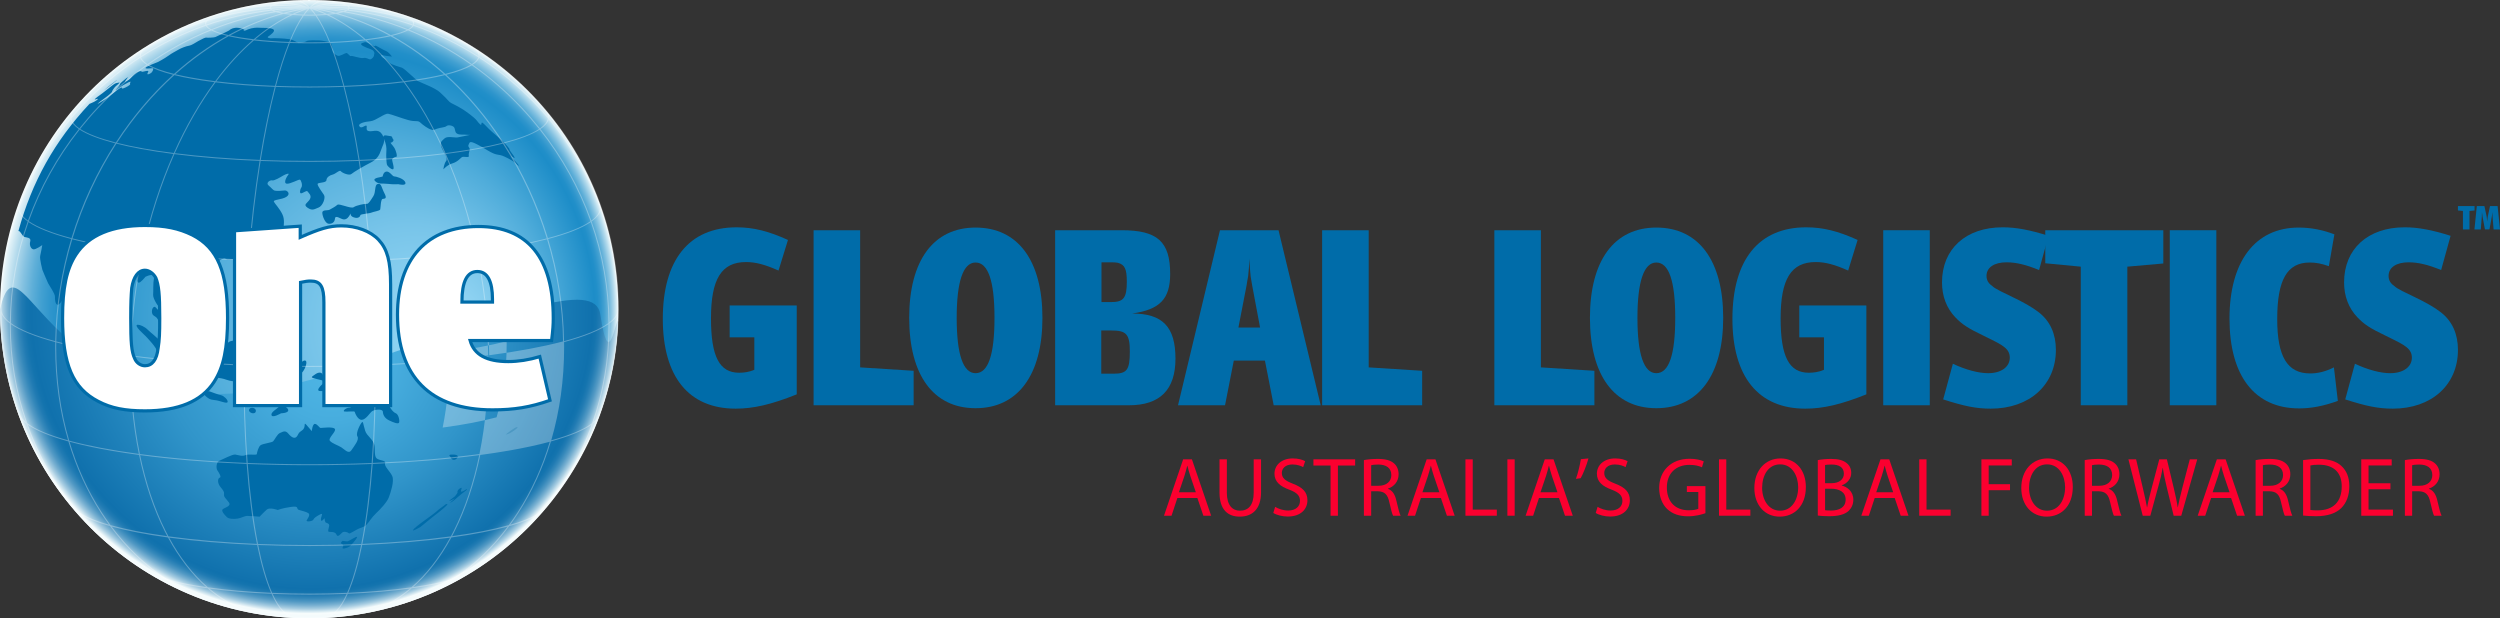 <?xml version="1.0" encoding="utf-8"?>
<!-- Generator: Adobe Illustrator 17.1.0, SVG Export Plug-In . SVG Version: 6.00 Build 0)  -->
<!DOCTYPE svg PUBLIC "-//W3C//DTD SVG 1.1 Basic//EN" "http://www.w3.org/Graphics/SVG/1.1/DTD/svg11-basic.dtd">
<svg version="1.1" baseProfile="basic" id="Layer_1"
	 xmlns="http://www.w3.org/2000/svg" xmlns:xlink="http://www.w3.org/1999/xlink" x="0px" y="0px" viewBox="0 0 389.582 96.356"
	 xml:space="preserve">
<rect x="0" y="0" width="389.582" height="96.356" fill="#333333" stroke="none"/>
<g>
	
		<radialGradient id="SVGID_1_" cx="45.938" cy="48.85" r="48.404" fx="69.729" fy="52.573" gradientTransform="matrix(0.995 0 0 0.995 2.454 -0.442)" gradientUnits="userSpaceOnUse">
		<stop  offset="0" style="stop-color:#98D8F5"/>
		<stop  offset="0.123" style="stop-color:#8FD3F2"/>
		<stop  offset="0.325" style="stop-color:#77C4E9"/>
		<stop  offset="0.578" style="stop-color:#4FACDA"/>
		<stop  offset="0.85" style="stop-color:#1D8DC8"/>
		<stop  offset="0.87" style="stop-color:#218FC9"/>
		<stop  offset="0.89" style="stop-color:#2E95CC"/>
		<stop  offset="0.911" style="stop-color:#42A0D1"/>
		<stop  offset="0.932" style="stop-color:#5FAFD8"/>
		<stop  offset="0.953" style="stop-color:#85C2E1"/>
		<stop  offset="0.975" style="stop-color:#B3DAEC"/>
		<stop  offset="0.996" style="stop-color:#E8F5F9"/>
		<stop  offset="1" style="stop-color:#F4FBFC"/>
	</radialGradient>
	<circle fill="url(#SVGID_1_)" cx="48.176" cy="48.179" r="48.176"/>
	<radialGradient id="SVGID_2_" cx="48.16" cy="46.931" r="48.653" fx="52.393" fy="57.892" gradientUnits="userSpaceOnUse">
		<stop  offset="0" style="stop-color:#4FB6E5"/>
		<stop  offset="0.2" style="stop-color:#47ADDE"/>
		<stop  offset="0.526" style="stop-color:#3195CA"/>
		<stop  offset="0.9" style="stop-color:#1071AD"/>
		<stop  offset="0.913" style="stop-color:#1474AE"/>
		<stop  offset="0.926" style="stop-color:#217BB3"/>
		<stop  offset="0.939" style="stop-color:#3588BA"/>
		<stop  offset="0.953" style="stop-color:#5299C4"/>
		<stop  offset="0.967" style="stop-color:#78B0D1"/>
		<stop  offset="0.981" style="stop-color:#A6CCE1"/>
		<stop  offset="0.994" style="stop-color:#DBECF3"/>
		<stop  offset="1" style="stop-color:#F4FBFC"/>
	</radialGradient>
	<path fill="url(#SVGID_2_)" d="M48.177,96.355c26.037,0,47.247-20.657,48.144-46.477c-0.617,0.828-1.491,7.749-2.768-0.866
		c-0.828-5.592-13.63-0.375-41.162,8.934C8.037,72.943,3.57,33.376,0,48.171c0,0.003,0,0.005,0,0.008
		C0,74.786,21.569,96.355,48.177,96.355z"/>
	<g>
		<path fill="#006CA9" d="M45.297,48.25c-0.277-0.047-1.322,1.208-0.067,1.275C46.489,49.592,46.262,48.414,45.297,48.25z
			 M44.407,56.52c-0.275-0.028-2.233,0.082-2.445,0.122c-0.211,0.039-1.427-0.281-1.427-0.281c-0.518,0.377-0.221,0.845,0.535,0.867
			c0.758,0.022,2.358,0.003,2.7,0.037C44.113,57.3,44.679,56.548,44.407,56.52z M40.913,45.724c0.335,0.811,1.737,1.539,1.354,1.823
			c-0.38,0.281-1.488,0.807-1.685,1.362c-0.196,0.553,1.758-0.712,2.307-1.234c0.549-0.521,1.493-0.1,1.735-0.398
			c0.242-0.297,0.242-0.297,0.242-0.297s-0.753-0.209-1.362-0.466c-0.61-0.258-1.449,0.364-0.994-0.622
			c0.455-0.987,1.484-0.687,1.355-1.473c-0.129-0.788-0.807-1.05-1.016-1.072c-0.489-0.051-0.005,0.709-0.747,1.082
			C41.362,44.801,40.578,44.912,40.913,45.724z M44.525,50.22c-0.244-0.344-0.836-1.431-1.63-1.258
			c-0.245,0.052-0.96,1.115-0.192,1.195C43.466,50.239,44.769,50.565,44.525,50.22z M45.256,50.616
			c-1.094,1.038-0.995,0.79-1.666,0.466c-0.67-0.325-1.866,0.376-1.691,0.713c0.174,0.334,1.746,0.12,2.032,0.72
			c0.286,0.6,0.281,0.661,0.985,0.606c0.704-0.055,1.491-0.86,1.332-1.321C46.089,51.338,45.256,50.616,45.256,50.616z
			 M43.795,64.405c0,0,1.077-0.021,1.126-0.437c0.05-0.415-0.958-1.05-1.412-0.613c-0.454,0.439-1.236,0.841-1.214,1.262
			C42.331,65.274,43.795,64.405,43.795,64.405z M29.29,57.865c0.34-0.306,0.24-0.863-0.277-0.883
			c-0.516-0.021-0.923-0.928-1.728-1.595c-0.805-0.667-1.425-1.126-2.147-2.015c-0.722-0.891-1.646-1.511-2.127-2
			c-0.481-0.49-1.225-0.779-1.54-0.768c-0.783,0.026,1.053,1.582,1.233,1.787c0.18,0.206,1.816,1.835,1.789,2.482
			c-0.026,0.645,1.051,2.364,1.356,2.652c0.307,0.291,1.851,1.446,2.088,1.96c0.236,0.513,0.799,0.731,0.825,0.082
			C28.791,58.92,28.952,58.17,29.29,57.865z M36.713,53.103c-1.288-0.153-1.431,0.766-1.715,0.918
			c-0.284,0.151-0.56,0.177-1.103,0.231c-0.542,0.055-0.713,0.525-0.869,0.813c-0.156,0.286-1.017-0.691-1.298-0.485
			c-0.282,0.206-0.165,1.39,0.23,2.421c0.395,1.031,1.533,1.802,1.86,1.847c0.33,0.047,0.989,0.138,1.443,0.322
			c0.452,0.183,1.968,0.501,1.948-0.051c-0.02-0.553-0.085-1.422,0.639-1.891c0.722-0.469,1.433-0.698,1.169-1.539
			c-0.264-0.839-0.902-1.417-0.389-1.733c0.513-0.317,1.072-0.381,1.102-0.692c0.031-0.312-1.251,0.742-1.187-1.334
			c0.014-0.443-1.105,0.001-1.213,0.429C37.221,52.785,38,53.256,36.713,53.103z M18.121,12.566c0.423-0.35-0.221,0.11-0.718,0.516
			c-0.157,0.128-0.37,0.294-0.59,0.468c-0.262,0.22-0.393,0.33-0.65,0.555C16.588,13.797,17.72,12.899,18.121,12.566z
			 M10.904,46.316c-0.381,0.098-0.765,1.858-0.084,2.192c0.682,0.335,1.122-0.671,0.901-0.98
			C11.5,47.221,11.435,46.18,10.904,46.316z M35.471,62.643c0.089-0.345-0.655-0.993-0.979-1.04
			c-0.327-0.046-1.924-0.645-1.924-0.645c-0.294,0.068-0.688,0.096-0.81,0.235c-0.029-0.059-0.102-0.131-0.23-0.219
			c-0.687-0.467-1.537-0.252-1.77-0.765c-0.233-0.512-0.615-0.577-0.881-0.325c-0.483,0.456,0.09,0.959,0.275,1.109
			c0.185,0.151,0.876,0.388,1.516,0.435c0.4,0.03,0.904,0.028,1.058-0.093c0.017,0.063,0.066,0.138,0.159,0.232
			c0.49,0.496,0.801,0.725,1.577,0.784C34.239,62.407,35.381,62.989,35.471,62.643z M24.802,50.375
			c0.247,1.121,0.826,2.293,1.056,2.748c0.231,0.453,1.289,1.219,1.658,1.577c0.369,0.357,0.974,0.025,0.738-0.373
			c-0.236-0.397-0.724-1.016-0.761-1.446c-0.037-0.429-0.316-1.143-0.782-1.938c-0.466-0.795-0.905-1.037-1.189-1.56
			c-0.285-0.525-1.369-1.579-1.369-1.579c-0.515-0.006-0.584,0.893-0.353,1.225C24.032,49.362,24.555,49.255,24.802,50.375z
			 M43.277,38.671c-1.039,0.038-1.891,1.966-1.054,1.987C43.06,40.679,44.189,38.637,43.277,38.671z M69.429,78.598
			c-0.208,0.203-0.602,0.438-1.004,0.75c-0.401,0.312-0.202,0.242-1.217,0.986c-1.016,0.742-2.226,1.607-2.644,2.018
			c-0.418,0.409-0.211,0.409,0.431,0.058c0.64-0.351,0.381-0.158,1.189-0.834c0.807-0.676,1.431-1.159,2.271-1.815
			c0.841-0.655,1.293-1.15,1.293-1.15S69.56,78.47,69.429,78.598z M57.167,31.763c-0.257-0.042-1.636,0.222-2.05,0.522
			c-0.411,0.299-2.265-0.629-2.551-0.364c-0.287,0.266-0.844,0.557-1.196,0.755c-0.353,0.198-1.271-0.101-1.133,0.652
			c0.137,0.756,0.55,1.486,0.953,1.537c0.402,0.051,0.957-0.125,1.011-0.794c0.053-0.668,0.929,0.123,1.396,0.125
			c0.468,0.004,0.76-0.387,0.989-0.838c0.028-0.054,0.045-0.092,0.055-0.116c-0.024,0.108-0.039,0.432,0.442,0.614
			c0.775,0.293,1.064-0.15,1.075-0.329c0.011-0.179,1.45-0.258,1.716-0.395c0.266-0.136,1.303-0.266,1.375-0.49
			c0.072-0.223,0.061-1.585,0.376-1.645c0.316-0.06,0.755,0.018,0.279-0.884c-0.479-0.905-0.459-1.656-1.091-1.425
			c-0.467,0.171-0.225,1.242-0.632,1.879C57.774,31.205,57.421,31.804,57.167,31.763z M74.448,22.55
			c1.383,0.734,0.954,0.577,2.009,1.148c1.055,0.57,1.252,0.289,2.104,0.679c0.851,0.39,1.477,0.763,1.814,1.088
			c0.337,0.325,0.726,0.575,0.308,0.09c-0.419-0.484-1.245-1.362-0.979-1.199c0.267,0.164,0.55,0.372,0.485,0.16
			c-0.066-0.212-0.895-1.193-0.792-1.234c0.101-0.041-0.638-0.874-1.043-1.278c-0.405-0.405-1.762-1.491-2.151-1.901
			c-0.386-0.407-0.985-1.013-1.08-1.012c-0.094,0-0.149,0.394-0.149,0.394s-0.247-0.121-0.653-0.674
			c-0.405-0.553-1.729-1.459-2.147-1.737c-0.417-0.277-0.851-0.49-1.311-0.737c-0.459-0.247-0.682-0.266-1.127-0.787
			c-0.445-0.521-0.966-0.936-1.181-1.172c-0.214-0.235-1.184-0.785-1.931-1.088c-0.748-0.305-1.542-0.68-1.542-0.68
			s-0.4-0.318-1.022-0.905c-0.619-0.587-1.221-1.071-1.409-1.153c-0.188-0.08-1.631-0.442-1.997-0.812
			c-0.366-0.369-0.72-0.64-0.96-0.728c-0.243-0.088-0.473-0.542-0.185-0.437c0.289,0.105,1.565,0.243,1.565,0.243
			s-0.444-0.674-0.912-0.861c-0.466-0.185-1.34-0.738-1.579-0.823c-0.236-0.085-0.027,0.219-0.512-0.04
			c-0.487-0.26-0.979-0.607-1.258-0.505c-0.279,0.101-0.957,0.187-0.21,0.6c0.747,0.412,1.417,0.446,1.634,0.801
			c0.218,0.355,0.034,0.436,0.049,0.63c0.015,0.195-0.347,0.607-0.592,0.629c-0.246,0.022-0.56-0.317-1.058-0.212
			c-0.5,0.105-1.801-0.42-1.957-0.307c-0.156,0.112-0.468-0.51-0.729-0.469c-0.261,0.042-0.96,0.549-1.333,0.426
			c-0.373-0.123-0.84-0.562-0.822-0.963c0.017-0.399-0.119-0.923-0.272-1.049c-0.153-0.127-1.307-0.365-1.732-0.375
			c-0.428-0.011-1.774-0.068-2.012,0.107c-0.237,0.175-0.852,0.27-1.23,0.241c-0.377-0.029-0.654-0.401-1.44-0.536
			c-0.785-0.134-2.521-0.195-2.739-0.145c-0.221,0.051-0.873-0.08-0.572-0.277c0.304-0.199,1.207-0.834,0.804-1.109
			c-0.403-0.275-1.42-0.229-1.863-0.245c-0.443-0.017-0.871-0.074-1.599,0.09C38.413,4.592,38.164,4.934,37.95,4.7
			c-0.214-0.236,0.697,0.029-0.212-0.234c-0.91-0.261-1.402-0.114-1.742,0.073c-0.339,0.188,0.019,0.075-0.86,0.496
			c-0.879,0.421-1.371,0.654-1.584,0.743c-0.211,0.087-1.306,0.126-1.41,0.081c-0.105-0.046-0.685,0.227-1.239,0.536
			c-0.555,0.309-1.013,0.66-1.441,0.729c-0.428,0.069-1.174,0.33-1.727,0.659c-0.554,0.33-0.878,0.453-1.503,0.908
			c-0.627,0.456-1.599,0.963-1.599,0.963s-0.749,0.285-1.155,0.464c-0.408,0.181-0.946,0.426-0.768,0.527
			c0.179,0.101,1.112-0.078,1.155,0.026c0.044,0.102-0.052,0.516-0.36,0.723c-0.308,0.207-0.664,0.305-0.491-0.033
			c0.172-0.337,0.147-0.362-0.303-0.285c-0.451,0.077-0.486,0.171-0.697,0.04c-0.211-0.13-0.718,0.151-1.103,0.476
			c-0.385,0.326-0.578,0.698-0.873,0.862c-0.295,0.164-0.716,0.458-0.51,0.16c0.207-0.3,0.69-0.894,0.102-0.383
			c-0.587,0.509-0.718,0.577-0.861,0.752c-0.142,0.174-0.021,0.215-0.36,0.579c-0.34,0.365-0.506,0.581-0.37,0.518
			c0.132-0.063,0.693-0.539,1.151-0.799c0.46-0.261,1.319-0.774,1.131-0.453c-0.189,0.321,0.199,0.248-0.368,0.591
			c-0.568,0.343-1.024,0.48-0.956,0.298c0.068-0.184-0.247-0.04-0.7,0.289c-0.45,0.327-1.62,1.291-1.62,1.291
			s-1.386,0.892-1.461,0.884c-0.079-0.006,0.72-0.629,1.217-0.977c0.496-0.347,1.069-0.87,1.02-0.91
			c-0.048-0.04,0.321-0.61,0.552-0.828c0.23-0.218,0.816-0.673,0.54-0.602c-0.278,0.071-0.387,0.051-0.625,0.161
			c-0.236,0.109-1.068,0.82-1.48,1.128c-0.412,0.308-0.529,0.438-0.929,0.704c-0.399,0.265-1.031,0.781-0.624,0.627
			c0.409-0.154,0.479-0.097,0.189,0.128c-0.291,0.228-0.828,0.442-0.828,0.442s-0.131,0.046-0.304,0.128
			C8.52,21.984,4.97,28.346,2.87,36.007c0.02,0,0.039,0,0.06,0c0.261-0.001,0.548,0.825,0.9,0.925
			c0.352,0.1,1.054,0.071,0.882,0.689c-0.172,0.616,0.117,1.165,0.49,1.235c0.372,0.071,1.383-0.67,1.383-0.67
			s-0.202,1.241-0.321,1.686c-0.119,0.446,0.344,2.179,0.344,2.179s0.688,1.687,0.886,2.079c0.198,0.391,1.086,1.622,1.065,2.091
			c-0.02,0.47,0.072,1.214,0.409,1.274c0.337,0.059,0.703-0.723,1.13-1.193c0.426-0.471,0.589-1.206,0.803-1.723
			c0.215-0.517,0.304-1.494,0.343-1.873c0.039-0.381,0.421-0.669,1.283-0.919c0.863-0.25,1.572-1.138,2.358-1.581
			c0.787-0.443,0.842-1.286,2.306-1.185c1.462,0.1,1.347,0.094,1.767-0.223c0.419-0.317,0.825-0.524,0.921,0.12
			c0.096,0.646,1.038,1.661,1.197,1.912c0.158,0.25,0.456,0.934,0.313,1.637c-0.142,0.704-0.102,1.551,0.215,1.586
			c0.314,0.034,1.056-0.917,1.056-0.917s1.502-0.764,1.333,0.197c-0.169,0.959-0.077,2.01-0.132,2.611
			c-0.055,0.603,0.98,2.192,1.01,1.83c0.03-0.362,0.636-1.328,0.688-1.876c0.052-0.548,0.35-0.271,1.144,0.377
			c0.792,0.647,1.287,1.824,1.287,1.824s0.787,0.844,0.892,1.165c0.106,0.322,1.065,0.009,1.295-0.337
			c0.23-0.347,0.379-0.518,0.923-0.578c0.544-0.06,1.213,0.017,1.479-0.645c0.267-0.665,0.951-1.419,0.243-2.448
			c-0.709-1.03-1.042-1.696-1.593-2.192c-0.551-0.496-0.887-1.652-0.887-1.652s1.386-0.933,1.831-1.268
			c0.444-0.335,1.018-0.032,1.033,0.405c0.015,0.44-0.698,0.751-0.938,1.672c-0.24,0.922,0.667,1.331,0.969,1.045
			c0.302-0.285,1.06-0.973,1.08-1.161c0.021-0.189-0.457-0.174-0.445-0.864c0.012-0.689,1.011-1.102,1.329-0.884
			c0.315,0.217,2.539-0.012,3.623-0.415c1.082-0.402,1.821-1.405,2.487-1.78c0.668-0.377,2.962-1.591,2.896-2.283
			c-0.065-0.694,0.237-1.599-0.215-2.507c-0.453-0.909-1.07-1.521-1.296-1.907c-0.228-0.387,1.196-0.316,1.931-0.789
			c0.735-0.475,0.111-1.022-0.23-0.996c-0.344,0.027-1.238,0.123-1.565,0.033c-0.326-0.09-0.495-0.41-0.982-0.812
			c-0.488-0.403,0.242-0.88,0.568-0.791c0.323,0.088,1.265-0.486,1.697-0.744c0.431-0.258,1.056-0.435,0.823-0.159
			c-0.232,0.274-0.818,1.298-0.289,1.411c0.529,0.112,1.9-0.703,2.093-0.621c0.193,0.081,0.451,0.891,0.215,1.227
			c-0.236,0.336-0.295,0.937-0.02,0.907c0.272-0.031,0.86-0.507,0.976-0.313c0.117,0.195,0.753,0.633,0.357,1.258
			c-0.396,0.622-1.094,0.791-0.326,1.308c0.77,0.518,1.073,0.185,1.702-0.043c0.628-0.228,1.134-1.503,0.84-1.965
			c-0.295-0.462-1.017-1.398-0.992-1.695c0.025-0.298,1.337-0.128,1.373-0.602c0.036-0.473,0.519-0.765,0.983-0.877
			c0.465-0.112,1.09-0.787,1.267-0.524c0.177,0.263,1.31,0.732,1.644,0.435c0.335-0.298,2.022-1.292,3.018-1.786
			c0.996-0.495,1.358-1.202,1.596-1.931c0.238-0.729,0.582-1.144,0.455-1.775c0.361,0.85,0.429,1.419,0.376,2.015
			c-0.054,0.598,0.007,1.902,0.128,2.097c0.119,0.194,0.601,0.693,0.902,0.646c0.298-0.046-0.129-1.26-0.132-1.482
			c-0.003-0.224,0.406-0.462,0.641-0.46c0.234,0.001-0.025-0.994-0.326-1.45c-0.299-0.454-0.711-0.773-0.48-0.771
			c0.231,0.001,0.506-0.362,0.329-0.516c-0.175-0.152-0.073-0.502-0.471-0.494c-0.286,0.005-1.079-0.328-1.045,0.145
			c-0.176-0.507-0.539-0.905-0.985-0.961c-0.524-0.067-0.816,0.144-1.345,0.03c-0.53-0.113-0.112-0.796-0.348-0.846
			c-0.235-0.051-0.776,0.555-1.064,0.111c-0.29-0.446,0.838-0.714,1.704-0.79c0.868-0.075,2.233-1.268,2.783-1.168
			c0.549,0.1,1.935,0.654,3.114,0.982c1.177,0.328,1.489,0.001,1.887,0.386c0.397,0.385,1.223,0.974,1.686,1.097
			c0.46,0.123,0.269,0.09,0.904-0.128c0.633-0.217,1.231-0.185,1.497-0.42c0.264-0.234,1.11-0.087,1.247,0.316
			c0.136,0.403,0.075,0.719,0.463,0.9c0.386,0.181,0.87,0.078,1.29,0.13c0.415,0.053,0.718,0.022,0.718,0.022
			s-1.589,0.338-2.015,0.405c-0.428,0.068-1.588-0.249-2.002,0.148c-0.413,0.396-0.703,0.49-0.562,1.171
			c0.142,0.681,1.161,1.87,0.805,2.344c-0.356,0.474-0.436,1.317-0.436,1.317s0.577-0.69,1.406-0.936
			c0.831-0.246,1.224-0.792,1.478-0.968c0.254-0.175,1.152,0.155,1.083-0.185c-0.07-0.34,0.084-0.667,0.143-0.983
			c0.058-0.314-0.353-0.425-0.179-0.761C73.195,22.225,73.064,21.817,74.448,22.55z M71.266,71.339
			c0.154-0.23,0.145-0.501-0.737-0.502c-0.883,0-0.377,0.202-0.238,0.543C70.431,71.722,70.965,71.79,71.266,71.339z M80.599,66.546
			c-0.374-0.008-1.791,1.165-1.791,1.165C79.342,67.746,80.973,66.553,80.599,66.546z M72.674,76.238
			c-0.171,0.095-0.402,0.312-0.642,0.352c-0.241,0.04-0.211,0.064-0.189-0.151c0.022-0.215,0.334-0.66-0.255-0.274
			c-0.236,0.155-0.357,0.469-0.291,0.523c0.064,0.054-0.249,0.497-0.407,0.657c-0.159,0.16-1.041,0.723-0.839,0.71
			c0.202-0.012,0.988-0.539,0.725-0.292c-0.263,0.247-0.839,0.711-0.524,0.552c0.316-0.159,0.715-0.528,1.094-0.854
			c0.381-0.326,0.689-0.594,1.104-0.895C72.865,76.265,72.844,76.143,72.674,76.238z M54.125,84.366c-0.236,0-0.733-0.09-0.733-0.09
			c-0.739,0.597,0.381,0.408,0.049,0.933c-0.331,0.524,0.63,0.17,0.911,0.03c0.281-0.14,1.288-1.297,1.292-1.545
			C55.648,83.446,54.36,84.365,54.125,84.366z M39.108,59.841c0.51,0.367,1.651-0.853,1.881-0.397c0.23,0.456-0.127,0.6,0.292,1.195
			c0.419,0.595,1.303,0.627,1.303,0.627s0.085-1.458-0.624-1.903c-0.71-0.446-1.147-0.922-0.274-0.705
			c0.874,0.216,1.386-0.04,1.22-0.427c-0.166-0.388-1.486-0.343-1.903-0.328c-0.414,0.016-0.996-0.36-0.996-0.36
			c-0.419,0.075-0.379,0.392-0.571,0.983C39.244,59.119,38.6,59.476,39.108,59.841z M60.014,72.19
			c0.189-0.469-0.864-0.398-1.302-0.742c-0.437-0.342-0.22-1.461-0.37-2.102c-0.15-0.639-0.661-1.066-1.15-1.673
			c-0.49-0.608-0.527-2.02-0.738-1.91c-0.21,0.108-1.089,1.737-0.758,2.239c0.333,0.505-0.493,1.498-0.937,2.157
			c-0.445,0.659-1.023-0.11-1.578-0.453c-0.557-0.341-1.391-0.587-1.763-0.998c-0.372-0.411,1.018-1.449,0.769-1.861
			c-0.249-0.413-2.037-0.148-2.23-0.158c-0.193-0.01-0.491-0.608-0.88-0.631c-0.388-0.023-0.496,1.137-0.496,1.137
			s-0.324-0.427-0.835-0.989c-0.511-0.563,0.013,0.355-0.642,0.836c-0.654,0.482-0.439,0.322-0.775,0.879
			c-0.335,0.558-0.88,0.285-1.39-0.339c-0.511-0.627-0.891-0.252-1.304-0.112c-0.41,0.138-0.849,1.091-1.068,1.301
			c-0.219,0.212-1.608,0.36-1.96,0.612c-0.348,0.25-0.564,1.149-0.585,1.376c-0.022,0.227-1.34-0.047-1.802,0.179
			c-0.463,0.226-1.133-0.04-1.569-0.103c-0.436-0.063-1.975,0.772-2.47,0.967c-0.496,0.195-0.529,1.192-0.301,1.511
			c0.227,0.317,0.675,1.062,0.375,1.118c-0.298,0.056-0.496,0.789,0.179,1.564c0.674,0.775,0.433,0.892,0.478,1.223
			c0.046,0.33,0.332,0.492,0.765,1.099c0.432,0.607-0.836,0.81-1.014,1.093c-0.178,0.282,0.365,0.856,0.688,1.176
			c0.322,0.319,1.163,0.308,1.679,0.23c0.516-0.076,1.114-0.416,1.461-0.422c0.349-0.007,1.97,0.124,1.97,0.124
			s0.668-0.729,1.128-1.115c0.459-0.384,1.703,0.077,1.703,0.077s0.57-0.272,2.012-0.479c1.442-0.208,0.771,0.292,1.263,0.459
			c0.49,0.166,1.158,0.273,1.505,0.528c0.346,0.256-0.18,0.871-0.289,1.125c-0.108,0.254,0.92,0.134,1.033-0.118
			c0.113-0.255,0.448-0.515,1.082-0.839c0.633-0.323,0.007,0.456,0.121,0.895c0.114,0.441,0.706-0.638,0.579-0.125
			c-0.037,0.149,0.09,0.292,0.106,0.436c0.017,0.144,0.718,0.148,0.586,0.636c-0.133,0.491-0.213,0.782-0.079,0.863
			c0.133,0.082,1.018-0.094,1.211,0.432c0.194,0.525,0.614-0.032,0.901-0.295c0.286-0.265,0.912-0.038,1.053,0.112
			c0.143,0.153,0.909-0.495,1.755-0.82c0.844-0.324,0.725-0.262,1.037-0.577c0.312-0.314,0.75-1.082,1.437-1.725
			c0.687-0.644,1.709-1.737,1.993-2.493c0.285-0.757,0.871-2.525,0.528-3.297C60.784,73.43,59.825,72.658,60.014,72.19z
			 M38.821,63.805c-0.194,0.511,0.919,0.889,1.04,0.305C39.983,63.525,38.995,63.349,38.821,63.805z M61.416,27.485
			c-0.243,0.006-0.664-0.764-1.15-0.753c-0.45,0.011-0.618,0.56-0.621,0.731c-0.002,0.171-1.742,0.187-1.196,0.752
			c0.547,0.566,1.12,0.324,1.98,0.437c0.86,0.112,1.653,0.053,1.653,0.053s1.269,0.328,1.084-0.273
			C62.981,27.828,61.659,27.48,61.416,27.485z M47.618,56.204c-0.596-0.298-2.001,1.863-1.209,2.12
			C47.199,58.582,48.072,56.433,47.618,56.204z M54.492,63.519c-0.513-0.021-1.19,0.533-0.814,0.608
			c0.376,0.073,1.569-0.114,1.603,0.06c0.035,0.176,0.473,1.28,1.113,1.234c0.641-0.044,1.215-1.059,1.583-1.335
			c0.37-0.278,1.663-0.424,1.686,0.08c0.023,0.506,0.294,1.013,0.959,1.338c0.665,0.325,1.442,0.63,1.567,0.356
			c0.123-0.269-0.068-1.303-0.524-1.466c-0.457-0.164-1.132-1.118-1.053-1.513c0.078-0.392-0.653-0.522-0.98-0.815
			c-0.328-0.296-0.499-1.108-1.432-1.322c-0.93-0.213-1.139-0.515-2.105-1.043c-0.969-0.529-3.344-0.685-3.453-0.389
			c-0.107,0.294,0.003,0.002-0.76-0.296c-0.763-0.297-1.397-0.103-1.542-0.544c-0.145-0.438-0.601-0.598-1.274-0.102
			c-0.563,0.416-0.799,0.429,0.317,0.702c1.114,0.272,1.444,0.294,0.913,0.739c-0.531,0.447-0.941,1.022-0.552,1.111
			c0.389,0.089,1.62-0.126,1.718,0.119c0.098,0.247-0.3,0.285,0.985,0.541c1.282,0.256,1.475,0.677,1.695,0.922
			C54.359,62.749,55.008,63.54,54.492,63.519z"/>
	</g>
	<path opacity="0.3" fill="#FFFFFF" d="M96.433,48.178c0-0.393-0.005-0.787-0.015-1.178c-0.123-5.231-1.078-10.329-2.842-15.201
		c-0.005-0.015-0.008-0.03-0.014-0.044H93.56c-0.284-0.783-0.588-1.561-0.914-2.331c-2.426-5.737-5.9-10.889-10.324-15.314
		c-2.659-2.659-5.581-4.97-8.734-6.921c-0.001-0.002-0.002-0.002-0.004-0.003l0,0c-2.094-1.296-4.288-2.434-6.577-3.401
		c-5.223-2.209-10.732-3.459-16.408-3.729V0.052L50.44,0.046c-0.016,0-0.033,0.002-0.05,0.002c-0.454-0.019-0.908-0.032-1.365-0.039
		C48.769,0.003,48.512,0,48.255,0h0h0h0c-0.255,0-0.512,0.003-0.768,0.009c-0.457,0.007-0.913,0.02-1.368,0.039
		c-0.016,0-0.032-0.002-0.049-0.002L45.91,0.052v0.004c-5.675,0.27-11.185,1.52-16.408,3.729
		c-5.737,2.427-10.889,5.901-15.314,10.325C9.764,18.536,6.29,23.687,3.863,29.425c-0.323,0.764-0.625,1.535-0.907,2.311h0
		c-0.001,0.003-0.002,0.005-0.002,0.008c-1.909,5.254-2.877,10.77-2.877,16.434c0,5.667,0.968,11.186,2.879,16.441l0,0
		c0,0.001,0.001,0.002,0.001,0.003c0.282,0.775,0.584,1.545,0.907,2.308c2.427,5.738,5.9,10.889,10.325,15.313
		c4.424,4.425,9.577,7.9,15.314,10.326c5.227,2.21,10.739,3.462,16.419,3.729c0.026,0.002,0.052,0.006,0.077,0.008v-0.006
		c0.75,0.035,1.501,0.054,2.256,0.054c0.755,0,1.508-0.019,2.257-0.054v0.006c0.026-0.002,0.051-0.006,0.077-0.008
		c5.68-0.269,11.192-1.519,16.418-3.729c2.287-0.968,4.48-2.104,6.572-3.399c0.002-0.001,0.003-0.002,0.005-0.002l0,0
		c3.154-1.952,6.078-4.264,8.738-6.925c4.424-4.424,7.898-9.576,10.324-15.313c0.321-0.758,0.621-1.522,0.901-2.291
		c0.002-0.005,0.005-0.01,0.007-0.017h-0.002c1.912-5.256,2.88-10.776,2.88-16.443l0,0l0,0V48.178L96.433,48.178z M94.825,50.718
		c0,5.292-0.862,10.395-2.56,15.221c-1.263,0.969-3.445,1.873-6.363,2.677c1.326-4.541,2.009-9.43,2.009-14.528
		c0-0.258-0.004-0.516-0.008-0.774c3.171-0.854,5.504-1.798,6.92-2.802C94.823,50.581,94.825,50.649,94.825,50.718z M62.453,94.064
		c-0.146,0.044-0.293,0.086-0.439,0.129l-0.001-0.002c-0.833,0.249-1.837,0.47-2.974,0.659c1.8-0.722,3.516-1.784,5.119-3.161
		c2.271-0.317,4.264-0.703,5.893-1.145c-2.37,1.505-4.913,2.687-7.601,3.514L62.453,94.064z M58.546,95.09
		c-0.13,0.029-0.261,0.057-0.392,0.084c0.046-0.015,0.092-0.031,0.139-0.045C58.377,95.116,58.462,95.103,58.546,95.09z
		 M34.627,94.23l-0.001,0.002c-0.189-0.055-0.38-0.108-0.568-0.168l0.002-0.006c-2.688-0.827-5.233-2.008-7.602-3.516
		c1.628,0.443,3.622,0.829,5.894,1.145c1.601,1.376,3.316,2.439,5.113,3.16C36.389,94.67,35.431,94.463,34.627,94.23z M38.21,95.125
		c0.049,0.017,0.098,0.033,0.147,0.049c-0.136-0.028-0.273-0.058-0.409-0.088C38.034,95.1,38.122,95.113,38.21,95.125z
		 M0.237,48.178L0.237,48.178c0-5.338,0.912-10.539,2.656-15.437c0.145,0.604,0.623,1.196,1.416,1.768
		c-1.774,5.024-2.722,10.32-2.778,15.71c-0.844-0.655-1.293-1.338-1.293-2.04H0.237V48.178z M21.939,8.664
		c0-0.301,0.165-0.602,0.484-0.901c0.235-0.144,0.469-0.289,0.706-0.429c2.821-1.67,5.812-3.006,8.922-3.997
		c-0.057,0.109-0.087,0.221-0.087,0.334c0,0.069,0.013,0.138,0.035,0.206c-3.529,1.231-6.899,2.87-10.054,4.886
		C21.942,8.73,21.939,8.696,21.939,8.664z M48.254,0.16L48.254,0.16c0.266,0,0.529,0.005,0.793,0.009
		c0.203,0.005,0.401,0.012,0.596,0.02c-0.463,0.165-0.927,0.475-1.388,0.922c-0.462-0.448-0.925-0.758-1.388-0.922
		c0.195-0.008,0.394-0.015,0.597-0.02C47.727,0.165,47.99,0.16,48.254,0.16z M74.089,7.764c0.319,0.298,0.483,0.599,0.483,0.9
		c0,0.033-0.003,0.066-0.007,0.1C71.41,6.747,68.04,5.108,64.511,3.877c0.023-0.068,0.036-0.136,0.036-0.206
		c0-0.113-0.029-0.224-0.086-0.334c3.109,0.992,6.1,2.328,8.92,3.997C73.618,7.474,73.854,7.619,74.089,7.764z M78.953,53.736
		c0,3.965-0.534,7.766-1.571,11.292c-2.283,0.62-5.131,1.162-8.401,1.602c0.748-3.66,1.109-7.647,1.05-11.787
		c1.651-0.22,3.217-0.466,4.683-0.737c1.571-0.292,2.984-0.605,4.233-0.937C78.95,53.358,78.953,53.547,78.953,53.736z
		 M8.767,53.356c1.613,0.429,3.437,0.833,5.464,1.21c1.891,0.351,3.914,0.668,6.044,0.951c-0.075,5.345,0.39,10.492,1.356,15.216
		c-4.221-0.568-7.897-1.269-10.844-2.067c-1.339-4.553-2.028-9.459-2.028-14.578C8.759,53.843,8.764,53.599,8.767,53.356z
		 M42.436,0.938c1.331-0.034,2.674,0.014,4.028,0.144c-1.436-0.023-2.863,0.02-4.279,0.129C42.192,1.12,42.277,1.028,42.436,0.938z
		 M43.644,0.549c1.056,0.026,2.124,0.153,3.197,0.389c0.063,0.014,0.125,0.031,0.188,0.045c-1.413-0.16-2.816-0.232-4.204-0.214
		C43.046,0.691,43.321,0.617,43.644,0.549z M53.687,0.769c-1.389-0.018-2.792,0.054-4.205,0.214
		c0.062-0.014,0.125-0.031,0.188-0.045c1.073-0.236,2.142-0.363,3.198-0.389C53.19,0.617,53.465,0.691,53.687,0.769z M54.326,1.211
		c-1.416-0.109-2.843-0.152-4.279-0.129c1.355-0.13,2.699-0.178,4.029-0.144C54.234,1.028,54.319,1.12,54.326,1.211z M74.711,70.754
		c-4.911,0.655-10.547,1.133-16.623,1.384c0.348-4.7,0.51-9.835,0.474-15.164c6.301-0.254,12.24-0.74,17.513-1.436
		C76.15,60.885,75.681,66.032,74.711,70.754z M20.435,55.539c5.274,0.696,11.211,1.182,17.512,1.436
		c-0.035,5.329,0.126,10.464,0.475,15.164c-6.076-0.25-11.713-0.729-16.622-1.384C20.829,66.033,20.36,60.885,20.435,55.539z
		 M48.255,40.675c-3.238,0-6.396-0.063-9.443-0.183c0.434-5.504,1.048-10.696,1.799-15.408c2.487,0.096,5.045,0.146,7.644,0.146
		c2.599,0,5.157-0.049,7.644-0.146c0.751,4.712,1.365,9.904,1.798,15.408C54.651,40.612,51.493,40.675,48.255,40.675z
		 M57.711,40.652c0.191,2.445,0.346,4.951,0.462,7.503c0.134,2.945,0.209,5.842,0.228,8.666c-3.271,0.13-6.666,0.199-10.146,0.199
		c-3.481,0-6.874-0.069-10.147-0.199c0.02-2.824,0.094-5.722,0.228-8.666c0.116-2.552,0.271-5.058,0.463-7.503
		c3.075,0.12,6.239,0.183,9.456,0.183C51.471,40.834,54.636,40.772,57.711,40.652z M48.255,25.07c-2.611,0-5.159-0.05-7.619-0.145
		c0.678-4.225,1.466-8.061,2.334-11.381c1.704,0.062,3.47,0.095,5.285,0.095c1.815,0,3.581-0.033,5.285-0.095
		c0.868,3.32,1.656,7.156,2.334,11.381C53.415,25.02,50.865,25.07,48.255,25.07z M48.255,1.321c0.268,0.271,0.534,0.589,0.799,0.953
		c-0.26,0.007-0.526,0.01-0.798,0.01c-0.273,0-0.539-0.003-0.799-0.01C47.721,1.91,47.987,1.592,48.255,1.321z M47.279,2.269
		c-0.488-0.014-0.95-0.039-1.383-0.073c0.687-0.307,1.38-0.573,2.079-0.798C47.743,1.653,47.51,1.945,47.279,2.269z M48.534,1.398
		c0.699,0.225,1.393,0.491,2.08,0.798c-0.432,0.034-0.894,0.059-1.383,0.073C49,1.945,48.768,1.653,48.534,1.398z M49.211,1.459
		c0.913,0.163,1.818,0.363,2.715,0.596c-0.306,0.043-0.636,0.081-0.989,0.114C50.366,1.904,49.79,1.668,49.211,1.459z M45.573,2.169
		c-0.353-0.033-0.683-0.071-0.989-0.114c0.897-0.233,1.802-0.433,2.715-0.596C46.719,1.668,46.144,1.904,45.573,2.169z
		 M45.288,2.301c-1.981,0.952-3.905,2.241-5.748,3.817c-1.38-0.164-2.622-0.366-3.675-0.597c2.66-1.444,5.444-2.58,8.32-3.362
		C44.527,2.215,44.898,2.262,45.288,2.301z M45.599,2.331c0.504,0.044,1.033,0.076,1.569,0.094
		c-0.716,1.043-1.421,2.422-2.106,4.114c-1.906-0.072-3.7-0.209-5.311-0.395C41.626,4.555,43.584,3.269,45.599,2.331z M47.345,2.43
		c0.303,0.009,0.607,0.013,0.91,0.013c0.302,0,0.607-0.005,0.91-0.013c0.727,1.041,1.439,2.425,2.124,4.113
		c-0.986,0.036-2,0.054-3.033,0.054c-1.033,0-2.048-0.018-3.034-0.054C45.906,4.856,46.618,3.471,47.345,2.43z M49.341,2.425
		c0.537-0.018,1.066-0.049,1.57-0.094c2.016,0.938,3.973,2.224,5.848,3.812c-1.611,0.186-3.406,0.323-5.312,0.395
		C50.763,4.846,50.057,3.467,49.341,2.425z M51.223,2.301c0.389-0.039,0.761-0.086,1.104-0.142c2.875,0.781,5.659,1.918,8.319,3.362
		c-1.054,0.23-2.295,0.433-3.675,0.597C55.127,4.542,53.204,3.254,51.223,2.301z M52.694,2.095c0.315-0.06,0.599-0.128,0.844-0.203
		c3.386,0.567,6.691,1.496,9.868,2.766c-0.597,0.292-1.445,0.563-2.495,0.804C58.261,4.014,55.51,2.884,52.694,2.095z M52.333,1.994
		c-0.815-0.219-1.636-0.408-2.46-0.571c1.101,0.098,2.196,0.233,3.282,0.405C52.914,1.887,52.638,1.943,52.333,1.994z M51.111,1.389
		c0.913,0.052,1.821,0.128,2.723,0.229c-0.092,0.038-0.196,0.074-0.311,0.11C52.723,1.595,51.919,1.481,51.111,1.389z M46.638,1.423
		c-0.824,0.163-1.645,0.351-2.46,0.571c-0.305-0.051-0.581-0.106-0.822-0.165C44.442,1.656,45.537,1.521,46.638,1.423z
		 M42.988,1.728c-0.116-0.036-0.219-0.072-0.311-0.11c0.902-0.101,1.809-0.177,2.722-0.229C44.591,1.481,43.787,1.595,42.988,1.728z
		 M43.817,2.095C41,2.884,38.25,4.014,35.601,5.462c-1.05-0.241-1.899-0.513-2.495-0.804c3.178-1.27,6.482-2.199,9.868-2.766
		C43.218,1.967,43.502,2.035,43.817,2.095z M35.382,5.584c-2.896,1.607-5.668,3.592-8.267,5.928
		c-1.763-0.439-3.112-0.928-3.99-1.443c3.075-2.159,6.359-3.947,9.794-5.336C33.503,5.044,34.338,5.331,35.382,5.584z M35.635,5.644
		c1.058,0.244,2.314,0.456,3.725,0.627c-2.055,1.784-4.007,3.932-5.825,6.378c-1.396-0.176-2.712-0.376-3.93-0.602
		c-0.817-0.152-1.574-0.312-2.271-0.481C29.917,9.258,32.699,7.262,35.635,5.644z M39.571,6.297c1.63,0.191,3.459,0.329,5.426,0.402
		c-0.743,1.862-1.461,4.095-2.142,6.68c-3.268-0.126-6.363-0.364-9.145-0.707C35.539,10.22,37.503,8.075,39.571,6.297z
		 M42.814,13.539c-0.053,0.206-0.108,0.411-0.161,0.622c-0.821,3.238-1.552,6.859-2.179,10.758
		c-4.821-0.189-9.297-0.551-13.229-1.049c1.832-4.105,3.974-7.829,6.347-11.039C36.337,13.168,39.45,13.412,42.814,13.539z
		 M48.255,13.481c-1.781,0-3.536-0.032-5.243-0.096c0.673-2.554,1.393-4.799,2.145-6.68c1.001,0.035,2.036,0.053,3.098,0.053
		c1.062,0,2.097-0.019,3.098-0.053c0.753,1.881,1.472,4.125,2.146,6.68C51.791,13.449,50.036,13.481,48.255,13.481z M51.513,6.699
		c1.967-0.073,3.797-0.21,5.427-0.402c2.067,1.778,4.032,3.923,5.86,6.375c-2.782,0.343-5.876,0.581-9.144,0.707
		C52.973,10.794,52.255,8.56,51.513,6.699z M57.15,6.272c1.411-0.172,2.667-0.383,3.725-0.627c2.937,1.617,5.718,3.613,8.301,5.922
		c-0.697,0.169-1.454,0.329-2.27,0.481c-1.218,0.226-2.535,0.427-3.931,0.602C61.157,10.203,59.205,8.056,57.15,6.272z
		 M61.128,5.584c1.044-0.253,1.88-0.54,2.463-0.851c3.435,1.389,6.719,3.177,9.794,5.337c-0.878,0.514-2.227,1.004-3.99,1.443
		C66.797,9.176,64.025,7.191,61.128,5.584z M63.77,4.632c0.325-0.194,0.555-0.397,0.675-0.609c3.54,1.235,6.921,2.88,10.082,4.906
		c-0.112,0.356-0.449,0.708-0.994,1.05C70.468,7.82,67.194,6.028,63.77,4.632z M63.592,4.561c-3.137-1.264-6.398-2.197-9.74-2.779
		c0.105-0.042,0.198-0.086,0.28-0.131c3.491,0.413,6.894,1.195,10.165,2.322C64.176,4.176,63.936,4.372,63.592,4.561z M42.379,1.651
		c0.081,0.046,0.175,0.09,0.279,0.131c-3.342,0.58-6.603,1.514-9.74,2.779c-0.344-0.189-0.584-0.385-0.705-0.588
		C35.485,2.845,38.889,2.064,42.379,1.651z M32.741,4.632c-3.425,1.397-6.698,3.187-9.764,5.347
		c-0.544-0.342-0.881-0.695-0.994-1.05c3.163-2.027,6.543-3.671,10.083-4.906C32.186,4.234,32.415,4.437,32.741,4.632z
		 M22.831,10.082c-2.718,1.929-5.273,4.145-7.621,6.635c-1,1.061-1.946,2.159-2.842,3.285c-0.727-0.501-1.152-1.025-1.234-1.564
		c0.992-1.176,2.048-2.313,3.167-3.404c2.329-2.274,4.857-4.283,7.542-6.017C21.976,9.385,22.312,9.742,22.831,10.082z
		 M15.327,16.827c2.355-2.499,4.92-4.721,7.65-6.653c0.887,0.541,2.242,1.04,3.982,1.481c-2.414,2.189-4.678,4.68-6.752,7.45
		c-0.756,1.01-1.477,2.047-2.163,3.104c-2.47-0.634-4.365-1.349-5.543-2.118C13.392,18.972,14.333,17.882,15.327,16.827z
		 M27.175,11.709c1.741,0.429,3.848,0.8,6.242,1.099c-2.368,3.216-4.504,6.94-6.332,11.041c-3.413-0.436-6.41-0.976-8.858-1.593
		C20.8,18.298,23.816,14.737,27.175,11.709z M21.925,23.207c1.587,0.294,3.293,0.559,5.095,0.791
		c-2.054,4.639-3.715,9.752-4.877,15.147c-4.196-0.548-7.865-1.223-10.838-1.997c1.612-5.294,3.94-10.28,6.837-14.763
		C19.279,22.675,20.54,22.95,21.925,23.207z M27.18,24.019c4.015,0.514,8.509,0.872,13.269,1.06
		c-0.763,4.78-1.37,9.977-1.797,15.407c-5.973-0.238-11.508-0.694-16.351-1.321C23.462,33.769,25.124,28.655,27.18,24.019z
		 M38.639,40.646c-0.192,2.459-0.347,4.965-0.462,7.501c-0.132,2.92-0.208,5.821-0.229,8.667c-6.407-0.259-12.34-0.754-17.512-1.433
		c0.006-0.361,0.014-0.724,0.024-1.087c0.151-5.12,0.781-10.159,1.808-14.975C27.208,39.962,32.757,40.411,38.639,40.646z
		 M38.434,72.3c0.165,2.19,0.37,4.286,0.616,6.262c0.281,2.254,0.611,4.325,0.984,6.197c-5.024-0.215-9.705-0.622-13.777-1.178
		c-0.149-0.277-0.296-0.559-0.44-0.845c-1.734-3.448-3.072-7.447-3.982-11.813C26.827,71.588,32.465,72.055,38.434,72.3z
		 M38.605,72.307c3.142,0.126,6.374,0.192,9.65,0.192c3.276,0,6.508-0.065,9.649-0.192c-0.357,4.703-0.899,8.923-1.6,12.46
		c-2.604,0.107-5.3,0.166-8.049,0.166c-2.749,0-5.445-0.058-8.05-0.168C39.505,81.23,38.963,77.01,38.605,72.307z M48.255,72.339
		c-3.31,0-6.543-0.067-9.662-0.193c-0.349-4.652-0.519-9.77-0.485-15.165c3.298,0.13,6.695,0.198,10.147,0.198
		c3.452,0,6.848-0.068,10.147-0.198c0.033,5.394-0.136,10.513-0.486,15.165C54.798,72.272,51.564,72.339,48.255,72.339z
		 M58.561,56.814c-0.02-2.846-0.095-5.747-0.229-8.667c-0.115-2.536-0.27-5.042-0.462-7.501c5.883-0.235,11.432-0.683,16.371-1.327
		c1.027,4.816,1.656,9.855,1.808,14.975c0.011,0.363,0.019,0.726,0.024,1.087C70.902,56.06,64.969,56.555,58.561,56.814z
		 M57.859,40.485c-0.427-5.43-1.035-10.626-1.797-15.407c4.759-0.187,9.254-0.546,13.269-1.06c2.056,4.636,3.718,9.751,4.879,15.146
		C69.367,39.791,63.831,40.247,57.859,40.485z M56.035,24.919c-0.626-3.899-1.356-7.52-2.178-10.758
		c-0.053-0.211-0.107-0.417-0.161-0.622c3.364-0.127,6.477-0.371,9.221-0.708c2.374,3.21,4.515,6.935,6.347,11.039
		C65.334,24.367,60.856,24.73,56.035,24.919z M63.093,12.809c2.395-0.3,4.502-0.672,6.243-1.1c3.359,3.028,6.375,6.589,8.948,10.548
		c-2.448,0.617-5.445,1.157-8.858,1.593C67.597,19.748,65.462,16.024,63.093,12.809z M76.304,19.106
		c-2.074-2.77-4.338-5.261-6.752-7.45c1.739-0.441,3.095-0.94,3.982-1.481c2.729,1.932,5.294,4.154,7.65,6.653
		c0.994,1.054,1.934,2.145,2.826,3.265c-1.178,0.77-3.073,1.483-5.543,2.118C77.78,21.153,77.059,20.116,76.304,19.106z
		 M81.3,16.717c-2.347-2.489-4.902-4.706-7.621-6.635c0.52-0.34,0.857-0.697,0.988-1.065c2.686,1.734,5.213,3.743,7.542,6.017
		c1.119,1.092,2.174,2.228,3.167,3.405c-0.082,0.539-0.507,1.063-1.234,1.564C83.246,18.876,82.3,17.778,81.3,16.717z M51.27,1.239
		c1.002,0.01,2,0.052,2.992,0.127c-0.037,0.041-0.091,0.081-0.158,0.121C53.166,1.377,52.22,1.296,51.27,1.239z M49.635,0.782
		c-0.372,0.082-0.743,0.179-1.113,0.285c0.56-0.498,1.125-0.788,1.691-0.848c0.728,0.045,1.381,0.115,1.941,0.202
		C51.32,0.477,50.479,0.597,49.635,0.782z M44.356,0.42c0.56-0.086,1.214-0.157,1.942-0.202c0.566,0.06,1.131,0.35,1.69,0.848
		c-0.37-0.106-0.741-0.203-1.113-0.285C46.031,0.597,45.19,0.477,44.356,0.42z M45.24,1.239c-0.95,0.057-1.895,0.138-2.834,0.248
		c-0.066-0.04-0.12-0.081-0.157-0.122C43.242,1.291,44.238,1.249,45.24,1.239z M11.004,18.595c0.133,0.519,0.564,1.027,1.276,1.517
		c-3.44,4.348-6.105,9.162-7.921,14.258c-0.855-0.627-1.321-1.283-1.351-1.957C4.827,27.427,7.518,22.761,11.004,18.595z
		 M12.414,20.202c1.174,0.767,3.042,1.488,5.547,2.138c-2.951,4.569-5.248,9.553-6.828,14.763c-2.997-0.789-5.27-1.679-6.64-2.636
		C6.306,29.367,8.971,24.55,12.414,20.202z M11.091,37.245c-1.547,5.148-2.395,10.514-2.482,15.915
		c-3.149-0.847-5.519-1.8-6.919-2.822c0.042-5.398,0.983-10.702,2.754-15.734C5.818,35.552,8.058,36.443,11.091,37.245z
		 M11.263,37.29c1.464,0.382,3.107,0.744,4.924,1.08c1.85,0.344,3.833,0.653,5.925,0.928c-1.028,4.823-1.658,9.866-1.81,14.992
		c-0.011,0.358-0.019,0.715-0.024,1.07c-4.472-0.593-8.369-1.323-11.509-2.157C8.854,47.733,9.728,42.371,11.263,37.29z
		 M17.242,70.223c1.406,0.244,2.885,0.47,4.425,0.677c0.913,4.401,2.259,8.431,4.007,11.906c0.127,0.253,0.256,0.501,0.387,0.748
		c-3.444-0.478-6.444-1.062-8.834-1.727c-0.471-0.639-0.926-1.297-1.365-1.976c-2.154-3.333-3.835-7.036-5.022-11.011
		C12.685,69.338,14.824,69.803,17.242,70.223z M26.171,83.756c1.698,3.144,3.705,5.741,5.939,7.72
		c-2.401-0.344-4.485-0.765-6.133-1.243c-3.222-2.132-6.108-4.877-8.572-8.167C19.794,82.721,22.763,83.293,26.171,83.756z
		 M26.367,83.782c4.04,0.543,8.685,0.937,13.701,1.143c0.618,3.061,1.351,5.575,2.172,7.451c-3.588-0.159-6.938-0.454-9.843-0.86
		C30.128,89.552,28.09,86.949,26.367,83.782z M40.239,84.932c2.586,0.105,5.268,0.16,8.016,0.16c2.748,0,5.43-0.054,8.015-0.159
		c-0.611,3.043-1.342,5.569-2.176,7.451c-1.892,0.081-3.848,0.123-5.84,0.123c-1.99,0-3.947-0.042-5.84-0.123
		C41.582,90.503,40.851,87.976,40.239,84.932z M56.442,84.926c5.016-0.207,9.661-0.6,13.701-1.142
		c-1.724,3.166-3.763,5.77-6.031,7.734c-2.904,0.404-6.254,0.7-9.843,0.859C55.092,90.501,55.825,87.986,56.442,84.926z
		 M56.476,84.759c0.372-1.873,0.703-3.943,0.984-6.197c0.246-1.975,0.452-4.072,0.616-6.262c5.969-0.245,11.607-0.711,16.599-1.377
		c-0.909,4.366-2.247,8.364-3.981,11.813c-0.144,0.286-0.292,0.568-0.441,0.846C66.181,84.138,61.501,84.544,56.476,84.759z
		 M70.836,82.807c1.748-3.475,3.095-7.505,4.007-11.906c1.539-0.207,3.016-0.433,4.421-0.676c2.42-0.421,4.561-0.885,6.406-1.384
		c-1.186,3.974-2.868,7.678-5.022,11.011c-0.439,0.679-0.894,1.339-1.365,1.977c-2.39,0.665-5.389,1.251-8.833,1.727
		C70.579,83.309,70.709,83.06,70.836,82.807z M76.233,55.36c-0.006-0.356-0.014-0.713-0.025-1.07
		c-0.15-5.126-0.781-10.169-1.809-14.992c2.093-0.275,4.075-0.584,5.925-0.928c1.817-0.337,3.459-0.698,4.924-1.08
		c1.534,5.082,2.409,10.444,2.494,15.913C84.602,54.037,80.705,54.768,76.233,55.36z M74.367,39.145
		c-1.161-5.394-2.822-10.508-4.876-15.147c1.802-0.233,3.509-0.498,5.095-0.792c1.385-0.257,2.646-0.531,3.782-0.82
		c2.896,4.482,5.225,9.468,6.837,14.762C82.232,37.922,78.563,38.597,74.367,39.145z M78.55,22.34
		c2.505-0.648,4.373-1.37,5.547-2.138c3.443,4.349,6.108,9.166,7.92,14.266c-1.369,0.955-3.642,1.845-6.64,2.635
		C83.798,31.893,81.501,26.909,78.55,22.34z M84.23,20.113c0.712-0.49,1.143-0.998,1.276-1.517c3.487,4.167,6.177,8.832,7.996,13.82
		c-0.03,0.673-0.497,1.329-1.351,1.956C90.335,29.275,87.67,24.461,84.23,20.113z M64.387,3.671c0,0.052-0.009,0.104-0.024,0.156
		c-3.231-1.115-6.59-1.893-10.035-2.313c0.049-0.044,0.087-0.088,0.113-0.134c3.343,0.265,6.618,0.896,9.771,1.881
		C64.327,3.398,64.387,3.535,64.387,3.671z M54.486,1.224c0-0.001,0.001-0.002,0.001-0.003c0-0.097-0.049-0.189-0.14-0.275
		c2.724,0.093,5.39,0.531,7.976,1.314c0.724,0.236,1.268,0.49,1.616,0.749C60.884,2.082,57.717,1.482,54.486,1.224z M54.108,0.779
		c-0.156-0.085-0.355-0.163-0.591-0.235c0.745,0.013,1.482,0.078,2.21,0.197V0.737c0.598,0.093,1.193,0.198,1.785,0.314
		C56.388,0.899,55.253,0.809,54.108,0.779z M52.891,0.387c-0.019-0.004-0.039-0.008-0.059-0.012c0.041,0.004,0.081,0.007,0.122,0.01
		C52.933,0.386,52.912,0.387,52.891,0.387z M43.62,0.387c-0.022,0-0.043-0.001-0.064-0.001c0.041-0.004,0.083-0.007,0.124-0.011
		C43.66,0.379,43.64,0.383,43.62,0.387z M40.784,0.741c0.727-0.118,1.465-0.184,2.21-0.197c-0.236,0.072-0.435,0.15-0.591,0.235
		c-1.146,0.03-2.283,0.12-3.407,0.272c0.593-0.116,1.189-0.221,1.787-0.314L40.784,0.741z M34.214,2.252
		c2.577-0.778,5.235-1.214,7.949-1.306c-0.091,0.086-0.14,0.178-0.14,0.275c0,0.001,0.001,0.001,0.001,0.002
		c-3.231,0.259-6.397,0.857-9.452,1.786C32.924,2.747,33.477,2.491,34.214,2.252z M42.07,1.38c0.026,0.046,0.064,0.09,0.113,0.134
		c-3.444,0.42-6.805,1.198-10.034,2.313c-0.016-0.052-0.024-0.104-0.024-0.156c0-0.136,0.059-0.273,0.173-0.41
		C35.45,2.276,38.725,1.645,42.07,1.38z M1.529,50.398c-0.001,0.107-0.004,0.213-0.004,0.32c0,5.222,0.838,10.26,2.486,15.03
		c-0.449-0.383-0.755-0.779-0.904-1.181c-1.819-5.004-2.777-10.249-2.86-15.632C0.463,49.433,0.892,49.922,1.529,50.398z
		 M1.685,50.718c0-0.069,0.002-0.139,0.003-0.207c1.416,1.003,3.749,1.949,6.92,2.801c-0.003,0.259-0.008,0.517-0.008,0.775
		c0,5.098,0.683,9.987,2.009,14.528c-2.918-0.805-5.101-1.707-6.363-2.678C2.547,61.113,1.685,56.01,1.685,50.718z M10.658,68.79
		c1.192,4.025,2.891,7.774,5.07,11.147c0.403,0.624,0.82,1.229,1.249,1.819c-2.334-0.667-4.058-1.414-5.012-2.215
		c-2.501-2.985-4.587-6.295-6.232-9.901c-0.517-1.132-0.983-2.282-1.401-3.449C5.634,67.12,7.774,67.998,10.658,68.79z
		 M12.425,80.078c1.062,0.693,2.67,1.338,4.729,1.919c2.391,3.23,5.184,5.942,8.3,8.076c-1.007-0.319-1.825-0.662-2.419-1.025h0
		c-2.228-1.377-4.341-2.935-6.326-4.668l0-0.001C15.172,83.039,13.745,81.601,12.425,80.078z M25.936,90.396
		c0.977,0.643,1.985,1.231,3.022,1.76c-1.535-0.673-3.027-1.421-4.472-2.245C24.923,90.079,25.407,90.241,25.936,90.396z
		 M32.646,91.729c2.857,0.387,6.136,0.666,9.669,0.816c0.515,1.142,1.062,2.038,1.638,2.662c0.105,0.114,0.212,0.217,0.318,0.314
		c-2.201-0.103-4.249-0.291-6.023-0.55C36.275,94.287,34.395,93.195,32.646,91.729z M44.071,95.099
		c-0.56-0.608-1.088-1.467-1.581-2.547c1.861,0.075,3.791,0.115,5.765,0.115c1.975,0,3.904-0.04,5.765-0.115
		c-0.493,1.08-1.021,1.939-1.581,2.547c-0.151,0.164-0.304,0.307-0.458,0.433c-1.204,0.052-2.452,0.08-3.726,0.08
		c-1.273,0-2.521-0.028-3.728-0.08C44.374,95.406,44.222,95.263,44.071,95.099z M52.556,95.207c0.576-0.623,1.124-1.519,1.638-2.662
		c3.534-0.149,6.812-0.428,9.668-0.815c-1.75,1.468-3.633,2.56-5.609,3.244c-1.771,0.258-3.816,0.444-6.016,0.547
		C52.345,95.423,52.451,95.322,52.556,95.207z M64.4,91.477c2.234-1.978,4.242-4.576,5.939-7.72c3.407-0.464,6.377-1.035,8.765-1.69
		c-2.464,3.291-5.35,6.036-8.573,8.166C68.883,90.712,66.8,91.133,64.4,91.477z M79.356,81.997c2.058-0.58,3.666-1.223,4.728-1.917
		c-1.319,1.522-2.746,2.959-4.283,4.3v0.001c-1.98,1.728-4.087,3.283-6.308,4.657c-0.596,0.366-1.421,0.714-2.438,1.037
		C74.171,87.94,76.964,85.228,79.356,81.997z M84.544,79.542c-0.955,0.802-2.679,1.549-5.012,2.215
		c0.43-0.589,0.847-1.195,1.25-1.82c2.179-3.372,3.877-7.122,5.07-11.147c2.884-0.792,5.023-1.669,6.326-2.598
		c-0.419,1.166-0.885,2.316-1.402,3.448C89.132,73.246,87.044,76.558,84.544,79.542z M87.902,53.161
		c-0.087-5.402-0.935-10.767-2.482-15.915c3.033-0.802,5.273-1.693,6.647-2.64c1.771,5.031,2.712,10.334,2.754,15.733
		C93.421,51.361,91.051,52.315,87.902,53.161z M92.201,34.51c0.792-0.572,1.271-1.163,1.417-1.767
		c1.744,4.897,2.655,10.097,2.655,15.435v0.001c0,0.702-0.45,1.386-1.294,2.04C94.923,44.829,93.976,39.534,92.201,34.51z
		 M92.625,29.794c-1.776-4.084-4.15-7.922-7.083-11.407c0.005-0.047,0.01-0.094,0.01-0.14c0-0.128-0.02-0.257-0.055-0.383
		c2.874,3.521,5.222,7.414,7.003,11.623C92.543,29.589,92.583,29.692,92.625,29.794z M84.952,17.208l-0.001,0.002
		c0.283,0.33,0.43,0.667,0.44,1c-0.965-1.136-1.988-2.234-3.07-3.29c-2.349-2.293-4.899-4.318-7.609-6.064
		c0.012-0.063,0.02-0.128,0.02-0.192c0-0.209-0.068-0.416-0.198-0.62c1.824,1.157,3.567,2.453,5.194,3.867l0-0.001
		c0.85,0.74,1.678,1.51,2.48,2.313C83.169,15.184,84.082,16.181,84.952,17.208z M70.118,5.413c-1.88-0.901-3.82-1.665-5.808-2.288
		c-0.114-0.128-0.271-0.254-0.467-0.376c1.044,0.359,2.078,0.752,3.103,1.185C68.024,4.389,69.082,4.883,70.118,5.413z
		 M29.564,3.933c1.023-0.434,2.058-0.826,3.102-1.185c-0.196,0.122-0.35,0.248-0.464,0.376c-1.991,0.624-3.934,1.389-5.815,2.291
		C27.425,4.885,28.484,4.39,29.564,3.933z M14.301,14.224c0.803-0.803,1.63-1.574,2.48-2.313l0.001,0.001
		c1.627-1.413,3.369-2.708,5.191-3.865c-0.128,0.203-0.194,0.409-0.194,0.618c0,0.064,0.009,0.129,0.021,0.192
		c-2.711,1.746-5.261,3.771-7.611,6.064c-1.081,1.056-2.104,2.155-3.068,3.29c0.011-0.337,0.16-0.676,0.448-1.011l-0.001-0.001
		C12.434,16.174,13.344,15.181,14.301,14.224z M11.015,17.86c-0.036,0.128-0.056,0.257-0.056,0.386c0,0.046,0.004,0.093,0.009,0.139
		c-2.937,3.49-5.312,7.332-7.089,11.421c0.044-0.106,0.086-0.215,0.131-0.321C5.791,25.277,8.141,21.383,11.015,17.86z
		 M3.406,65.361c0.187,0.223,0.419,0.443,0.698,0.659c0.44,1.247,0.933,2.478,1.484,3.686c0.974,2.135,2.102,4.167,3.379,6.091
		c-1.96-2.782-3.619-5.767-4.956-8.929C3.799,66.368,3.6,65.866,3.406,65.361z M40.902,95.638l0.001-0.005
		c-0.588-0.091-1.169-0.219-1.744-0.377c1.608,0.202,3.405,0.348,5.31,0.433c0.216,0.171,0.435,0.304,0.658,0.403
		C43.706,96.002,42.297,95.852,40.902,95.638z M45.93,96.14c-0.398-0.029-0.792-0.176-1.176-0.439
		c1.136,0.046,2.309,0.07,3.502,0.07c1.194,0,2.366-0.024,3.5-0.07c-0.383,0.263-0.777,0.409-1.174,0.439
		c-0.773,0.037-1.548,0.056-2.327,0.056C47.477,96.196,46.702,96.177,45.93,96.14z M52.041,95.688
		c1.906-0.084,3.699-0.23,5.305-0.433c-0.573,0.16-1.152,0.286-1.738,0.377l0.001,0.005c-1.396,0.214-2.804,0.364-4.223,0.454
		C51.606,95.993,51.825,95.86,52.041,95.688z M67.555,92.157c1.035-0.529,2.041-1.116,3.017-1.758
		c0.527-0.155,1.011-0.316,1.447-0.483C70.575,90.737,69.086,91.483,67.555,92.157z M92.5,66.868
		c-1.337,3.159-2.993,6.14-4.951,8.919c1.275-1.92,2.401-3.949,3.374-6.081c0.551-1.208,1.043-2.438,1.483-3.684
		c0.279-0.218,0.511-0.437,0.698-0.658C92.91,65.868,92.711,66.369,92.5,66.868z M93.398,64.583
		c-0.152,0.397-0.455,0.787-0.898,1.166c1.648-4.77,2.486-9.808,2.486-15.031c0-0.107-0.004-0.213-0.004-0.319
		c0.636-0.476,1.065-0.965,1.283-1.461C96.181,54.326,95.221,59.575,93.398,64.583z"/>
</g>
<g>
	<path fill="#006CA9" d="M383.028,32.111h2.586v0.692l-0.788,0.066v2.884h-1.021v-2.884l-0.778-0.071V32.111z"/>
	<path fill="#006CA9" d="M385.97,32.111h1.182l0.353,1.662c0.02,0.116,0.061,0.43,0.081,0.743c0.025-0.318,0.06-0.636,0.085-0.743
		l0.354-1.662h1.182l0.374,3.642h-1.001l-0.162-2.02c-0.005-0.041-0.005-0.142-0.01-0.349l-0.005-0.171V33.04l-0.025,0.167
		c-0.01,0.075-0.015,0.131-0.02,0.177c-0.031,0.207-0.046,0.323-0.046,0.349l-0.374,2.02h-0.702l-0.379-2.02
		c0-0.021-0.015-0.142-0.041-0.349c-0.005-0.066-0.026-0.152-0.051-0.343v0.147l-0.005,0.197c-0.005,0.222-0.005,0.303-0.01,0.349
		l-0.162,2.02h-0.99L385.97,32.111z"/>
</g>
<g>
	<path fill="#006CA9" d="M121.318,42.158c-2.046-0.906-3.521-1.323-5.065-1.323c-3.807,0-5.459,2.611-5.459,8.772
		c0,5.981,1.328,8.477,4.381,8.477c0.794,0,1.578-0.116,2.373-0.456v-5.066h-3.844v-4.958h10.454v13.848
		c-3.951,1.585-6.751,2.228-9.518,2.228c-7.331,0-11.353-4.994-11.353-13.996c0-9.152,4.058-14.261,11.496-14.261
		c2.585,0,4.919,0.568,8.009,1.968L121.318,42.158z"/>
	<path fill="#006CA9" d="M126.784,35.878h7.254v21.372l8.336,0.531v5.373h-15.59V35.878z"/>
	<path fill="#006CA9" d="M152.027,35.462c6.611,0,10.418,5.145,10.418,14.071s-3.842,14.078-10.418,14.078
		c-6.573,0-10.344-5.151-10.344-14.078S145.454,35.462,152.027,35.462z M149.084,49.534c0,5.713,1.004,8.621,2.943,8.621
		c1.979,0,2.948-2.908,2.948-8.621c0-5.674-0.969-8.625-2.948-8.625C150.088,40.908,149.084,43.86,149.084,49.534z"/>
	<path fill="#006CA9" d="M164.425,35.878h10.383c5.567,0,7.543,1.781,7.543,6.812c0,3.893-1.614,5.558-5.927,6.167
		c4.743,0,6.752,2.074,6.752,7.032c0,4.844-2.407,7.266-7.255,7.266h-11.496V35.878z M171.611,58.232h1.937
		c2.048,0,2.517-0.566,2.517-3.441c0-2.721-0.536-3.291-2.874-3.291h-1.579V58.232z M171.647,47.075h1.506
		c1.942,0,2.442-0.645,2.442-3.175c0-2.007-0.32-2.648-1.399-2.951c-0.251-0.041-0.575-0.073-0.932-0.073h-1.617V47.075z"/>
	<path fill="#006CA9" d="M190.112,35.878h9.125l6.573,27.276h-7.326l-1.367-6.963h-4.849l-1.366,6.963h-7.328L190.112,35.878z
		 M192.985,51.044h3.377l-1.221-6.5c-0.071-0.383-0.144-0.912-0.251-1.478c-0.106-0.985-0.139-1.478-0.177-2.76
		c-0.073,1.282-0.111,1.815-0.215,2.76c-0.11,0.533-0.182,1.06-0.253,1.478L192.985,51.044z"/>
	<path fill="#006CA9" d="M206.03,35.878h7.258v21.372l8.333,0.531v5.373H206.03V35.878z"/>
	<path fill="#006CA9" d="M232.869,35.878h7.254v21.372l8.337,0.531v5.373h-15.591V35.878z"/>
	<path fill="#006CA9" d="M258.11,35.462c6.613,0,10.42,5.145,10.42,14.071s-3.844,14.078-10.42,14.078
		c-6.576,0-10.345-5.151-10.345-14.078S251.535,35.462,258.11,35.462z M255.167,49.534c0,5.713,1.005,8.621,2.943,8.621
		c1.98,0,2.947-2.908,2.947-8.621c0-5.674-0.967-8.625-2.947-8.625C256.173,40.908,255.167,43.86,255.167,49.534z"/>
	<path fill="#006CA9" d="M288.004,42.158c-2.046-0.906-3.519-1.323-5.062-1.323c-3.812,0-5.463,2.611-5.463,8.772
		c0,5.981,1.329,8.477,4.386,8.477c0.785,0,1.579-0.116,2.369-0.456v-5.066h-3.847v-4.958h10.453v13.848
		c-3.95,1.585-6.753,2.228-9.517,2.228c-7.329,0-11.354-4.994-11.354-13.996c0-9.152,4.06-14.261,11.495-14.261
		c2.591,0,4.919,0.568,8.013,1.968L288.004,42.158z"/>
	<path fill="#006CA9" d="M293.468,35.878h7.255v27.276h-7.255V35.878z"/>
	<path fill="#006CA9" d="M317.755,42.081c-2.011-0.828-3.594-1.205-5.068-1.205c-1.901,0-3.122,0.79-3.122,2.113
		c0,0.643,0.252,1.138,0.899,1.587c0.285,0.269,0.643,0.454,1.005,0.647c0.289,0.185,0.932,0.456,1.899,0.944
		c1.978,0.944,3.381,1.738,4.386,2.534c1.722,1.362,2.621,3.332,2.621,5.823c0,5.446-4.095,9.157-10.164,9.157
		c-2.231,0-4.095-0.378-7.4-1.439l1.51-5.556c2.011,0.942,3.985,1.469,5.495,1.469c2.047,0,3.374-0.983,3.374-2.42
		c0-0.641-0.248-1.168-0.826-1.624c-0.606-0.49-1.148-0.759-3.232-1.781c-2.442-1.168-3.375-1.773-4.455-2.908
		c-1.329-1.4-2.049-3.254-2.049-5.412c0-5.216,3.704-8.587,9.449-8.587c2.121,0,4.276,0.417,7.146,1.325L317.755,42.081z"/>
	<path fill="#006CA9" d="M318.721,35.878h18.392v5.182l-5.605,0.495v21.6h-7.256v-21.6l-5.532-0.531V35.878z"/>
	<path fill="#006CA9" d="M338.123,35.878h7.256v27.276h-7.256V35.878z"/>
	<path fill="#006CA9" d="M362.912,41.478c-1.184-0.419-2.047-0.57-2.979-0.57c-3.525,0-5.068,2.691-5.068,8.817
		c0,5.864,1.583,8.469,5.137,8.469c1.148,0,2.334-0.263,3.7-0.944l0.611,5.224c-2.194,0.79-4.097,1.168-6.034,1.168
		c-6.934,0-10.85-5.068-10.85-13.994c0-8.886,3.989-14.185,10.776-14.185c1.87,0,3.7,0.34,5.57,1.058L362.912,41.478z"/>
	<path fill="#006CA9" d="M380.409,42.081c-2.013-0.828-3.592-1.205-5.066-1.205c-1.903,0-3.124,0.79-3.124,2.113
		c0,0.643,0.25,1.138,0.897,1.587c0.285,0.269,0.647,0.454,1.005,0.647c0.289,0.185,0.936,0.456,1.905,0.944
		c1.978,0.944,3.378,1.738,4.382,2.534c1.726,1.362,2.62,3.332,2.62,5.823c0,5.446-4.091,9.157-10.162,9.157
		c-2.229,0-4.095-0.378-7.402-1.439l1.51-5.556c2.011,0.942,3.987,1.469,5.495,1.469c2.047,0,3.378-0.983,3.378-2.42
		c0-0.641-0.252-1.168-0.824-1.624c-0.613-0.49-1.152-0.759-3.236-1.781c-2.444-1.168-3.372-1.773-4.451-2.908
		c-1.331-1.4-2.052-3.254-2.052-5.412c0-5.216,3.7-8.587,9.45-8.587c2.119,0,4.272,0.417,7.148,1.325L380.409,42.081z"/>
</g>
<g>
	<path fill="#FB002F" d="M183.474,77.602l-0.912,2.764h-1.173l2.984-8.783h1.368l2.997,8.783h-1.212l-0.938-2.764H183.474z
		 M186.354,76.716l-0.86-2.528c-0.195-0.572-0.325-1.094-0.456-1.602h-0.026c-0.13,0.521-0.273,1.055-0.442,1.589l-0.86,2.541
		H186.354z"/>
	<path fill="#FB002F" d="M191.184,71.582v5.199c0,1.968,0.873,2.802,2.046,2.802c1.303,0,2.137-0.86,2.137-2.802v-5.199h1.146v5.121
		c0,2.697-1.42,3.805-3.322,3.805c-1.799,0-3.153-1.029-3.153-3.752v-5.174H191.184z"/>
	<path fill="#FB002F" d="M198.71,78.983c0.508,0.313,1.251,0.573,2.032,0.573c1.16,0,1.838-0.612,1.838-1.498
		c0-0.821-0.47-1.291-1.655-1.746c-1.434-0.509-2.319-1.252-2.319-2.489c0-1.368,1.134-2.385,2.841-2.385
		c0.899,0,1.551,0.208,1.941,0.431l-0.312,0.925c-0.287-0.157-0.873-0.417-1.668-0.417c-1.199,0-1.655,0.717-1.655,1.316
		c0,0.82,0.534,1.225,1.746,1.693c1.486,0.574,2.241,1.29,2.241,2.58c0,1.355-1.003,2.528-3.075,2.528
		c-0.847,0-1.771-0.247-2.241-0.561L198.71,78.983z"/>
	<path fill="#FB002F" d="M207.346,72.546h-2.672v-0.964h6.503v0.964h-2.685v7.819h-1.146V72.546z"/>
	<path fill="#FB002F" d="M212.541,71.699c0.573-0.117,1.395-0.183,2.176-0.183c1.212,0,1.994,0.222,2.541,0.717
		c0.443,0.392,0.691,0.99,0.691,1.668c0,1.159-0.73,1.929-1.655,2.241v0.039c0.678,0.234,1.081,0.86,1.29,1.772
		c0.286,1.225,0.495,2.071,0.678,2.411h-1.173c-0.144-0.248-0.339-1.004-0.587-2.099c-0.26-1.212-0.729-1.668-1.759-1.707h-1.068
		v3.806h-1.134V71.699z M213.675,75.699h1.159c1.212,0,1.981-0.664,1.981-1.668c0-1.133-0.821-1.629-2.021-1.642
		c-0.547,0-0.938,0.052-1.12,0.104V75.699z"/>
	<path fill="#FB002F" d="M221.423,77.602l-0.912,2.764h-1.173l2.984-8.783h1.368l2.997,8.783h-1.212l-0.938-2.764H221.423z
		 M224.303,76.716l-0.859-2.528c-0.196-0.572-0.326-1.094-0.456-1.602h-0.026c-0.131,0.521-0.273,1.055-0.443,1.589l-0.859,2.541
		H224.303z"/>
	<path fill="#FB002F" d="M228.365,71.582h1.134v7.832h3.753v0.951h-4.887V71.582z"/>
	<path fill="#FB002F" d="M236.035,71.582v8.783h-1.134v-8.783H236.035z"/>
	<path fill="#FB002F" d="M239.826,77.602l-0.912,2.764h-1.173l2.984-8.783h1.368l2.997,8.783h-1.212l-0.938-2.764H239.826z
		 M242.705,76.716l-0.86-2.528c-0.195-0.572-0.325-1.094-0.456-1.602h-0.026c-0.13,0.521-0.273,1.055-0.442,1.589l-0.86,2.541
		H242.705z"/>
	<path fill="#FB002F" d="M247.535,71.438c-0.3,1.095-0.86,2.489-1.225,3.089l-0.73,0.091c0.287-0.769,0.626-2.124,0.77-3.062
		L247.535,71.438z"/>
	<path fill="#FB002F" d="M248.954,78.983c0.508,0.313,1.251,0.573,2.032,0.573c1.16,0,1.838-0.612,1.838-1.498
		c0-0.821-0.47-1.291-1.655-1.746c-1.434-0.509-2.319-1.252-2.319-2.489c0-1.368,1.134-2.385,2.841-2.385
		c0.899,0,1.551,0.208,1.941,0.431l-0.312,0.925c-0.287-0.157-0.873-0.417-1.668-0.417c-1.199,0-1.655,0.717-1.655,1.316
		c0,0.82,0.534,1.225,1.746,1.693c1.486,0.574,2.241,1.29,2.241,2.58c0,1.355-1.003,2.528-3.075,2.528
		c-0.847,0-1.771-0.247-2.241-0.561L248.954,78.983z"/>
	<path fill="#FB002F" d="M265.758,79.974c-0.509,0.183-1.512,0.482-2.697,0.482c-1.329,0-2.424-0.339-3.284-1.159
		c-0.756-0.73-1.225-1.903-1.225-3.271c0.013-2.619,1.811-4.535,4.756-4.535c1.017,0,1.812,0.222,2.189,0.404l-0.273,0.926
		c-0.47-0.209-1.056-0.379-1.942-0.379c-2.137,0-3.531,1.33-3.531,3.531c0,2.229,1.343,3.545,3.389,3.545
		c0.742,0,1.251-0.104,1.512-0.234v-2.619h-1.786v-0.912h2.894V79.974z"/>
	<path fill="#FB002F" d="M267.877,71.582h1.134v7.832h3.753v0.951h-4.887V71.582z"/>
	<path fill="#FB002F" d="M281.412,75.882c0,3.023-1.837,4.626-4.078,4.626c-2.319,0-3.948-1.798-3.948-4.457
		c0-2.788,1.732-4.612,4.078-4.612C279.862,71.438,281.412,73.275,281.412,75.882z M274.598,76.025c0,1.877,1.016,3.558,2.802,3.558
		c1.798,0,2.814-1.655,2.814-3.649c0-1.746-0.912-3.57-2.802-3.57C275.535,72.363,274.598,74.097,274.598,76.025z"/>
	<path fill="#FB002F" d="M283.271,71.699c0.495-0.104,1.277-0.183,2.072-0.183c1.133,0,1.863,0.195,2.41,0.639
		c0.456,0.339,0.729,0.86,0.729,1.551c0,0.847-0.56,1.59-1.485,1.929v0.025c0.834,0.209,1.812,0.899,1.812,2.203
		c0,0.756-0.3,1.328-0.743,1.759c-0.612,0.56-1.603,0.821-3.036,0.821c-0.781,0-1.381-0.053-1.759-0.104V71.699z M284.405,75.296
		h1.029c1.199,0,1.902-0.626,1.902-1.473c0-1.029-0.781-1.434-1.929-1.434c-0.521,0-0.82,0.039-1.003,0.078V75.296z M284.405,79.505
		c0.222,0.039,0.547,0.052,0.951,0.052c1.173,0,2.254-0.43,2.254-1.707c0-1.199-1.029-1.693-2.267-1.693h-0.938V79.505z"/>
	<path fill="#FB002F" d="M292.14,77.602l-0.912,2.764h-1.173l2.984-8.783h1.368l2.997,8.783h-1.212l-0.938-2.764H292.14z
		 M295.02,76.716l-0.859-2.528c-0.196-0.572-0.326-1.094-0.456-1.602h-0.026c-0.131,0.521-0.273,1.055-0.443,1.589l-0.859,2.541
		H295.02z"/>
	<path fill="#FB002F" d="M299.081,71.582h1.134v7.832h3.753v0.951h-4.887V71.582z"/>
	<path fill="#FB002F" d="M308.77,71.582h4.73v0.951h-3.597v2.919h3.323v0.938h-3.323v3.975h-1.134V71.582z"/>
	<path fill="#FB002F" d="M323.009,75.882c0,3.023-1.838,4.626-4.079,4.626c-2.319,0-3.948-1.798-3.948-4.457
		c0-2.788,1.733-4.612,4.079-4.612C321.458,71.438,323.009,73.275,323.009,75.882z M316.194,76.025c0,1.877,1.017,3.558,2.802,3.558
		c1.798,0,2.814-1.655,2.814-3.649c0-1.746-0.912-3.57-2.802-3.57C317.132,72.363,316.194,74.097,316.194,76.025z"/>
	<path fill="#FB002F" d="M324.867,71.699c0.573-0.117,1.395-0.183,2.176-0.183c1.212,0,1.994,0.222,2.541,0.717
		c0.443,0.392,0.691,0.99,0.691,1.668c0,1.159-0.73,1.929-1.655,2.241v0.039c0.678,0.234,1.081,0.86,1.29,1.772
		c0.286,1.225,0.495,2.071,0.678,2.411h-1.173c-0.144-0.248-0.339-1.004-0.587-2.099c-0.26-1.212-0.729-1.668-1.759-1.707h-1.068
		v3.806h-1.134V71.699z M326.001,75.699h1.159c1.212,0,1.981-0.664,1.981-1.668c0-1.133-0.821-1.629-2.021-1.642
		c-0.547,0-0.938,0.052-1.12,0.104V75.699z"/>
	<path fill="#FB002F" d="M333.907,80.365l-2.229-8.783h1.199l1.042,4.443c0.261,1.095,0.495,2.189,0.651,3.036h0.026
		c0.144-0.873,0.417-1.915,0.717-3.05l1.173-4.43h1.186l1.068,4.457c0.248,1.042,0.482,2.084,0.612,3.01h0.026
		c0.183-0.965,0.43-1.941,0.704-3.037l1.159-4.43h1.16l-2.489,8.783h-1.186l-1.107-4.574c-0.274-1.121-0.456-1.98-0.573-2.867
		h-0.026c-0.156,0.873-0.352,1.733-0.678,2.867l-1.251,4.574H333.907z"/>
	<path fill="#FB002F" d="M344.559,77.602l-0.912,2.764h-1.173l2.984-8.783h1.368l2.997,8.783h-1.212l-0.938-2.764H344.559z
		 M347.439,76.716l-0.859-2.528c-0.196-0.572-0.326-1.094-0.456-1.602h-0.026c-0.131,0.521-0.273,1.055-0.443,1.589l-0.859,2.541
		H347.439z"/>
	<path fill="#FB002F" d="M351.5,71.699c0.573-0.117,1.395-0.183,2.176-0.183c1.212,0,1.994,0.222,2.541,0.717
		c0.443,0.392,0.691,0.99,0.691,1.668c0,1.159-0.73,1.929-1.655,2.241v0.039c0.678,0.234,1.081,0.86,1.29,1.772
		c0.286,1.225,0.495,2.071,0.678,2.411h-1.173c-0.144-0.248-0.339-1.004-0.587-2.099c-0.26-1.212-0.729-1.668-1.759-1.707h-1.068
		v3.806H351.5V71.699z M352.634,75.699h1.159c1.212,0,1.981-0.664,1.981-1.668c0-1.133-0.821-1.629-2.021-1.642
		c-0.547,0-0.938,0.052-1.12,0.104V75.699z"/>
	<path fill="#FB002F" d="M358.897,71.699c0.691-0.104,1.512-0.183,2.411-0.183c1.629,0,2.789,0.378,3.558,1.095
		c0.781,0.717,1.237,1.732,1.237,3.153c0,1.434-0.442,2.606-1.264,3.414c-0.821,0.821-2.176,1.265-3.883,1.265
		c-0.809,0-1.485-0.039-2.06-0.104V71.699z M360.031,79.466c0.287,0.052,0.704,0.065,1.147,0.065c2.423,0,3.739-1.355,3.739-3.728
		c0.014-2.071-1.159-3.388-3.558-3.388c-0.586,0-1.029,0.052-1.329,0.117V79.466z"/>
	<path fill="#FB002F" d="M372.509,76.247h-3.414v3.167h3.805v0.951h-4.938v-8.783h4.743v0.951h-3.609v2.775h3.414V76.247z"/>
	<path fill="#FB002F" d="M374.759,71.699c0.574-0.117,1.395-0.183,2.177-0.183c1.212,0,1.993,0.222,2.541,0.717
		c0.443,0.392,0.69,0.99,0.69,1.668c0,1.159-0.729,1.929-1.655,2.241v0.039c0.678,0.234,1.082,0.86,1.29,1.772
		c0.287,1.225,0.495,2.071,0.678,2.411h-1.173c-0.143-0.248-0.339-1.004-0.586-2.099c-0.261-1.212-0.729-1.668-1.76-1.707h-1.068
		v3.806h-1.134V71.699z M375.893,75.699h1.16c1.212,0,1.98-0.664,1.98-1.668c0-1.133-0.821-1.629-2.02-1.642
		c-0.548,0-0.938,0.052-1.121,0.104V75.699z"/>
</g>
<g>
	<path fill="#FFFFFF" stroke="#006CA9" stroke-width="0.5" stroke-miterlimit="10" d="M53.187,35.193c-1.894,0-3.379,0.46-6.4,1.793
		v-1.741l-10.242,0.717v27.243h10.293V44.001c0.718-0.154,1.127-0.205,1.587-0.205c1.536,0,2.048,0.871,2.048,3.329v16.079h10.396
		V44.308c0-3.584-0.513-5.479-1.844-6.913C57.745,36.012,55.544,35.193,53.187,35.193z"/>
	<path fill="#FFFFFF" stroke="#006CA9" stroke-width="0.5" stroke-miterlimit="10" d="M86.216,49.584
		c0-9.423-3.993-14.288-11.675-14.288c-7.988,0-12.597,5.07-12.597,13.724c0,9.679,5.12,14.851,14.798,14.851
		c3.38,0,5.889-0.41,8.963-1.486l-1.589-6.809c-1.69,0.512-3.38,0.769-4.916,0.769c-3.379,0-5.326-1.077-5.939-3.278h12.7
		C86.165,51.376,86.216,50.607,86.216,49.584z M76.743,47.074h-4.762c0-3.227,0.819-4.762,2.407-4.762
		c1.588,0,2.355,1.536,2.355,4.301V47.074z"/>
	<path fill="#FFFFFF" stroke="#006CA9" stroke-width="0.5" stroke-miterlimit="10" d="M11.854,39.649
		c2.002-3.028,5.595-4.516,10.728-4.516c3.181,0,5.285,0.462,7.39,1.488c3.952,2.002,5.491,5.799,5.491,12.934
		c0,4.721-0.615,7.646-2.104,9.956c-1.95,3.029-5.543,4.517-10.777,4.517c-3.08,0-5.236-0.41-7.289-1.488
		c-3.951-2.054-5.543-5.748-5.543-12.985C9.75,44.884,10.366,41.908,11.854,39.649z M20.375,49.556c0,3.798,0.103,5.235,0.615,6.312
		c0.258,0.667,0.925,1.129,1.593,1.129c1.129,0,1.847-0.924,2.052-2.72c0.205-1.284,0.256-2.258,0.256-4.721
		c0-3.747-0.153-5.134-0.615-6.262c-0.36-0.667-1.027-1.181-1.693-1.181c-1.027,0-1.797,1.027-2.054,2.772
		C20.425,46.167,20.375,47.09,20.375,49.556z"/>
</g>
</svg>
